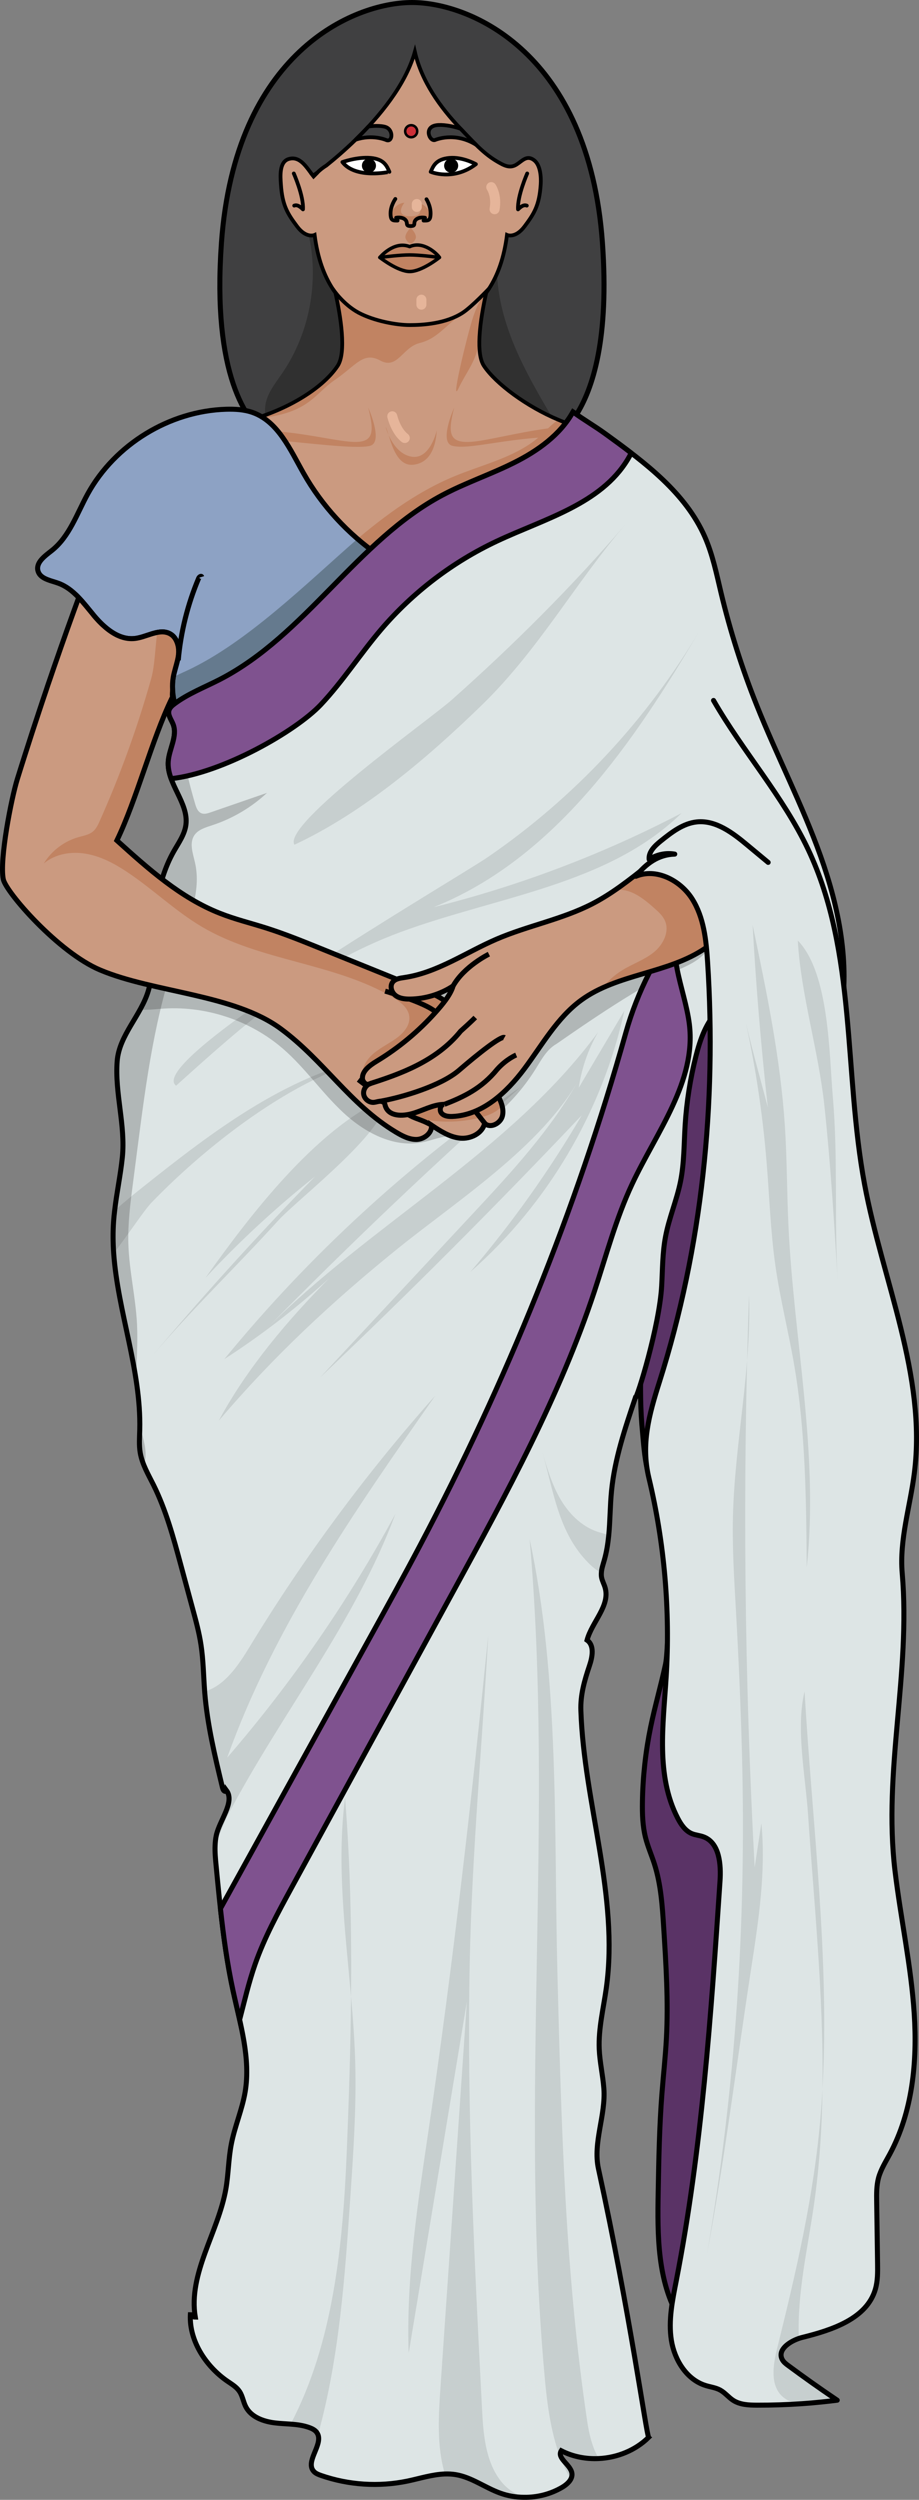 <?xml version="1.0" encoding="utf-8"?>
<!-- Generator: Adobe Illustrator 24.0.1, SVG Export Plug-In . SVG Version: 6.00 Build 0)  -->
<svg version="1.1" id="Camada_1" xmlns="http://www.w3.org/2000/svg" xmlns:xlink="http://www.w3.org/1999/xlink" x="0px" y="0px"
	 width="183.438px" height="498.695px" viewBox="0 0 183.438 498.695" enable-background="new 0 0 183.438 498.695"
	 xml:space="preserve">
<rect x="0" y="0" width="183.438" height="498.695" fill="#808080" stroke="none"/>
<g>
	<path fill="#5A3366" d="M128.526,258.825c0.306-8.459,0.134-16.935-0.514-25.375c-0.522-6.801-1.354-13.605-1.089-20.422
		s1.699-13.747,5.364-19.501c1.128-1.771,2.593-3.507,4.614-4.074c1.956-0.548,4.106,0.138,5.705,1.392
		c1.599,1.253,2.723,3.011,3.664,4.811c1.815,3.473,3.064,7.241,3.683,11.111c0.664,4.154,0.602,8.389,0.388,12.59
		c-0.423,8.277-1.432,16.512-2.441,24.738c-0.834,6.797-1.667,13.595-2.501,20.392c-0.368,3.004-0.739,6.019-1.533,8.939
		c-1.268,4.664-3.581,8.966-5.874,13.22c-0.972,1.804-4.244,10.525-6.569,10.382c-2.473-0.152-2.962-9.252-3.163-11.245
		C127.357,276.818,128.201,267.798,128.526,258.825z"/>
	<path fill="none" stroke="#000000" stroke-miterlimit="10" d="M128.526,258.825c0.306-8.459,0.134-16.935-0.514-25.375
		c-0.522-6.801-1.354-13.605-1.089-20.422s1.699-13.747,5.364-19.501c1.128-1.771,2.593-3.507,4.614-4.074
		c1.956-0.548,4.106,0.138,5.705,1.392c1.599,1.253,2.723,3.011,3.664,4.811c1.815,3.473,3.064,7.241,3.683,11.111
		c0.664,4.154,0.602,8.389,0.388,12.59c-0.423,8.277-1.432,16.512-2.441,24.738c-0.834,6.797-1.667,13.595-2.501,20.392
		c-0.368,3.004-0.739,6.019-1.533,8.939c-1.268,4.664-3.581,8.966-5.874,13.22c-0.972,1.804-4.244,10.525-6.569,10.382
		c-2.473-0.152-2.962-9.252-3.163-11.245C127.357,276.818,128.201,267.798,128.526,258.825z"/>
	<path fill="#5A3366" d="M129.867,344.551c-1.011,4.918-1.559,9.931-1.636,14.951c-0.036,2.367,0.036,4.758,0.612,7.053
		c0.455,1.812,1.217,3.532,1.786,5.312c1.297,4.057,1.576,8.358,1.846,12.609c0.469,7.388,0.938,14.795,0.543,22.187
		c-0.196,3.674-0.606,7.332-0.892,11c-0.508,6.515-0.628,13.053-0.747,19.587c-0.158,8.668-0.186,17.854,4.26,25.297
		c3.123-0.609,5.262-3.438,6.933-6.146c3.762-6.098,6.748-12.706,8.482-19.658c2.102-8.429,2.335-17.191,3.19-25.836
		c1.509-15.253,4.886-31.25-0.862-45.458c-3.853-9.525-11.623-17.576-12.976-27.761c-0.272-2.044,0.769-21.852-5.466-16.51
		c-1.955,1.676-1.56,8.311-2.105,10.853C131.937,336.227,130.731,340.349,129.867,344.551z"/>
	<path fill="none" stroke="#000000" stroke-miterlimit="10" d="M129.867,344.551c-1.011,4.918-1.559,9.931-1.636,14.951
		c-0.036,2.367,0.036,4.758,0.612,7.053c0.455,1.812,1.217,3.532,1.786,5.312c1.297,4.057,1.576,8.358,1.846,12.609
		c0.469,7.388,0.938,14.795,0.543,22.187c-0.196,3.674-0.606,7.332-0.892,11c-0.508,6.515-0.628,13.053-0.747,19.587
		c-0.158,8.668-0.186,17.854,4.26,25.297c3.123-0.609,5.262-3.438,6.933-6.146c3.762-6.098,6.748-12.706,8.482-19.658
		c2.102-8.429,2.335-17.191,3.19-25.836c1.509-15.253,4.886-31.25-0.862-45.458c-3.853-9.525-11.623-17.576-12.976-27.761
		c-0.272-2.044,0.769-21.852-5.466-16.51c-1.955,1.676-1.56,8.311-2.105,10.853C131.937,336.227,130.731,340.349,129.867,344.551z"
		/>
	<g>
		<path fill="#404041" d="M114.88,83c-0.39,0.59-0.78,1.12-1.18,1.6c-0.11,0.15-0.23,0.29-0.35,0.43c-0.73,0.86-1.45,1.54-2.12,2.07
			c-2.1,1.68-3.72,1.97-3.72,1.97H56.94c0,0-1.19-0.21-2.86-1.34c-0.15-0.1-0.31-0.21-0.47-0.33l-0.02-0.01
			c-4.37-3.25-11.27-12.59-9.39-38.93C46.91,10.6,70.45,0.5,82.23,0.5c11.77,0,35.32,10.1,38.02,47.96
			C121.6,67.43,118.4,77.59,114.88,83z"/>
		<path fill="#303030" d="M61.232,45.311c2.685,9.814,0.839,20.771-4.911,29.165c-1.096,1.6-2.341,3.14-3.001,4.964
			c-0.66,1.824-0.611,4.061,0.704,5.487c0.758,0.822,1.837,1.276,2.92,1.555c1.841,0.474,3.763,0.508,5.664,0.539
			c9.528,0.155,19.056,0.311,28.584,0.466c6.502,0.106,13.067,0.207,19.436-1.105c0.266-0.055,0.557-0.129,0.71-0.353
			c0.227-0.333,0.025-0.78-0.178-1.128c-3.175-5.43-6.446-10.84-8.79-16.676c-2.344-5.837-3.739-12.186-2.984-18.431
			c0.04-0.327,0.117-0.703,0.409-0.856c0.332-0.175-0.691-5.447-0.402-5.207c1.157,0.957,2.853-6.785,1.506-6.871
			c-1.649-0.105-3.373-0.197-4.882,0.476c-1.145,0.512-2.057,1.419-3.074,2.153c-2.04,1.473-4.622,2.26-7.113,1.91
			c-1.835-0.258-3.527-1.099-5.219-1.855c-3.515-1.572-7.173-2.823-10.915-3.732C65.306,34.745,59.563,37.017,61.232,45.311z"/>
		<path fill="none" stroke="#000000" stroke-miterlimit="10" d="M114.88,83c-0.39,0.59-0.78,1.12-1.18,1.6
			c-0.11,0.15-0.23,0.29-0.35,0.43c-0.73,0.86-1.45,1.54-2.12,2.07c-2.1,1.68-3.72,1.97-3.72,1.97H56.94c0,0-1.19-0.21-2.86-1.34
			c-0.15-0.1-0.31-0.21-0.47-0.33l-0.02-0.01c-4.37-3.25-11.27-12.59-9.39-38.93C46.91,10.6,70.45,0.5,82.23,0.5
			c11.77,0,35.32,10.1,38.02,47.96C121.6,67.43,118.4,77.59,114.88,83z"/>
		<g>
			<path fill="none" d="M101.98,74.02c-0.006-0.124-0.029-0.243-0.029-0.369"/>
		</g>
		<path fill="#CB9A80" d="M113.7,84.6c-0.74-0.24-1.48-0.52-2.22-0.84C105.13,81.12,98.97,76.54,96.6,73
			c-0.81-1.22-1.01-3.37-0.89-5.78c0,0,0,0,0-0.01c0.15-2.97,0.78-6.32,1.34-8.81c0.08-0.11,0.17-0.23,0.25-0.35
			c0.11-0.15,0.21-0.31,0.31-0.47c0.01-0.01,0.01-0.01,0.01-0.01c1.71-2.63,3-6.11,3.58-10.7c0,0,1.65,0.77,3.51-1.71
			c1.85-2.48,2.95-4.12,3.22-8.38c0.09-1.43-0.04-3.85-1.32-4.82c-1.43-1.09-2.31,0.09-3.47,0.84c-1.38,0.9-2.57,0.2-3.96-0.61
			c-1.53-0.9-2.87-2.04-4.14-3.3c0,0,0-0.01-0.01-0.01c-1.06-1.03-2.06-2.12-3.08-3.18v-0.01l-0.03-0.03
			c-4.1-4.3-7.76-9.44-9.11-15.32c-1.53,5.46-5.34,10.67-9.26,14.89v0.01c-0.87,0.94-1.73,1.81-2.58,2.64
			c-2.2,2.14-4.28,3.9-5.83,5.14c-0.62,0.38-1.22,0.84-1.78,1.39c-0.49,0.37-0.8,0.59-0.88,0.64c-1.21-1.49-2.51-4-4.82-3.34
			c-1.97,0.56-1.69,3.53-1.59,5.07c0.28,4.26,1.38,5.91,3.23,8.39c1.85,2.48,3.5,1.7,3.5,1.7c0.59,4.65,1.91,8.16,3.65,10.81
			c0,0,0.04,0.07,0.13,0.19c0.12,0.18,0.25,0.35,0.37,0.52c1,4.5,2.25,11.89,0.44,14.61c-0.79,1.19-1.88,2.37-3.2,3.51
			c-3.14,2.7-7.6,5.14-12.66,6.78c-0.01,0.01-0.03,0.02-0.04,0.02c0.04,0.3,0.46,1.19,1.21,2.54c0.17,0.31,0.36,0.64,0.57,0.99
			c0.1,0.18,0.21,0.36,0.32,0.55c0.01,0.01,0.02,0.03,0.03,0.05c0.05,0.09,0.1,0.18,0.17,0.27c2.97,5.01,8.61,13.49,15.28,21.74
			c0.67,0.84,1.36,1.67,2.06,2.5c0.08,0.1,0.17,0.21,0.26,0.31c2.22,2.63,4.52,5.19,6.86,7.56c1.27,1.29,2.55,2.52,3.83,3.68
			c1.73-1.17,3.65-2.82,5.65-4.8c1.57-1.55,3.2-3.3,4.83-5.17c0.3-0.33,0.59-0.66,0.88-1c7.75-9.01,15.58-20.31,18.93-25.27
			c0.02-0.02,0.03-0.05,0.05-0.07c0.01-0.02,0.02-0.04,0.04-0.05c0.69-1.04,1.19-1.78,1.43-2.15c0.11-0.17,0.17-0.26,0.17-0.26
			C113.94,84.69,113.82,84.65,113.7,84.6z M62.6,35.2c-0.03-0.04-0.07-0.08-0.11-0.13l0.25-0.01C62.69,35.11,62.65,35.15,62.6,35.2z
			"/>
		<path fill="#C18362" d="M87.731,51.361c0,0-3.58,2.81-5.96,2.81s-5.96-2.81-5.96-2.81s2.79-3.4,5.96-2.16
			C84.471,47.981,87.151,50.541,87.731,51.361z"/>
		<path fill="#C18362" d="M113.89,84.99c0.03-0.01,0.05-0.01,0.08-0.01c-0.48,1.01-1.18,1.82-1.51,2.16
			c-0.02,0.01-0.03,0.03-0.04,0.05c-0.02,0.02-0.03,0.05-0.05,0.07c-3.35,4.96-11.18,16.26-18.93,25.27h0.06l-0.94,1
			c-1.63,1.87-3.26,3.62-4.83,5.17l-5.33,5.7l-4.15-4.58c-2.34-2.37-4.64-4.93-6.86-7.56l-0.28-0.31h0.02
			c-0.7-0.83-1.39-1.66-2.06-2.5c6.67-5.8,13.61-11.13,21.73-14.48c4.72-1.94,9.91-3.26,14.19-5.9c0.85-0.52,1.67-1.1,2.44-1.76
			c0.44-0.35,0.86-0.74,1.26-1.15c0.24-0.25,0.47-0.48,0.7-0.7c0.72-0.7,1.39-1.28,2.09-1.7c0.74,0.32,1.48,0.6,2.22,0.84
			c0.12,0.05,0.24,0.09,0.36,0.13C114.06,84.73,114,84.82,113.89,84.99z"/>
		<path fill="#C18362" d="M91.728,62.71c-3.375,2.355-9.777,2.337-9.777,2.337c-10.963,0-15.047-6.998-15.047-6.998l-0.125-0.005
			c0.082,0.119,0.16,0.246,0.244,0.36c1.002,4.499,2.258,11.894,0.443,14.616c-2.68,4.019-9.056,7.835-16.259,10.18
			c0.534,0.235,1.341,0.034,0.534,0.235c10.006-1.038,11.043-4.879,15.041-7.601c4.324-2.943,5.707-5.767,9.131-3.904
			s4.445-2.643,7.809-3.484c3.365-0.84,4.625-2.883,8.91-6.275L91.728,62.71z"/>
		<path fill="#C18362" d="M95.834,66.669c0.191-2.823,0.773-5.918,1.291-8.247c0.088-0.117,0.168-0.25,0.254-0.373h-0.383
			c0,0-1.512,1.925-2.641,5.444c-1.129,3.519-4.551,17.628-2.822,13.964c1.502-3.186,3.664-5.586,4.023-9.251
			C95.603,67.734,95.701,67.215,95.834,66.669z"/>
		<g>
			<path fill="#C18362" d="M76.97,85.145c0.781,1.262,1.561,7.99,5.525,7.568c3.965-0.42,4.564-4.805,4.686-6.847
				c0,0-1.322,5.947-5.105,5.226C78.291,90.372,76.97,85.145,76.97,85.145z"/>
			<path fill="#C18362" d="M112.3,87.3c0.01-0.01,0.04-0.04,0.08-0.07c0,0.01-0.01,0.02-0.01,0.03
				C112.35,87.28,112.32,87.29,112.3,87.3z"/>
			<path fill="#C18362" d="M113.97,84.98c-0.48,1.01-1.18,1.82-1.51,2.16c-0.02,0.01-0.03,0.03-0.04,0.05
				c-0.02,0.01-0.04,0.03-0.04,0.04c0-0.06-0.2-0.14-1.15-0.13c-0.74,0.01-1.91,0.06-3.8,0.21c-0.23,0.02-0.48,0.04-0.74,0.06
				c-5.64,0.479-10.25,1.46-13.41,1.7c-0.83,0.06-1.56,0.07-2.19,0c-0.28-0.02-0.55-0.07-0.79-0.13c-2.77-0.71,0.36-7.64,0.36-7.64
				c-1.39,5.41-0.99,7.29,3.96,6.79c3.11-0.32,8.72-1.81,14.77-2.63c1.3-0.19,2.63-0.33,3.96-0.43c0.18-0.02,0.36-0.03,0.54-0.04
				C113.92,84.98,113.94,84.98,113.97,84.98z"/>
			<path fill="#C18362" d="M53.786,87.708c7.81,0.662,17.308,1.943,20.069,1.232c2.764-0.712-0.359-7.639-0.359-7.639
				c1.381,5.406,0.982,7.291-3.965,6.786c-3.979-0.403-9.23-1.813-16.859-2.238L53.786,87.708z"/>
		</g>
		<path fill="none" stroke="#000000" stroke-width="0.75" stroke-miterlimit="10" d="M113.7,84.6c-0.74-0.24-1.48-0.52-2.22-0.84
			C105.13,81.12,98.97,76.54,96.6,73c-0.81-1.22-1.01-3.37-0.89-5.78c0,0,0,0,0-0.01c0.15-2.97,0.78-6.32,1.34-8.81
			c0.08-0.11,0.17-0.23,0.25-0.35c0.11-0.15,0.21-0.31,0.31-0.47c0.01-0.01,0.01-0.01,0.01-0.01c1.71-2.63,3-6.11,3.58-10.7
			c0,0,1.65,0.77,3.51-1.71c1.85-2.48,2.95-4.12,3.22-8.38c0.09-1.43-0.04-3.85-1.32-4.82c-1.43-1.09-2.31,0.09-3.47,0.84
			c-1.38,0.9-2.57,0.2-3.96-0.61c-1.53-0.9-2.88-2.05-4.15-3.31c-1.07-1.04-2.09-2.15-3.11-3.22c-4.1-4.3-7.76-9.44-9.11-15.32
			C80.94,17,75.67,23.3,70.97,27.88c-2.2,2.14-4.28,3.9-5.83,5.14c-0.62,0.38-1.22,0.84-1.78,1.39c-0.49,0.37-0.8,0.59-0.88,0.64
			c-1.21-1.49-2.51-4-4.82-3.34c-1.97,0.56-1.69,3.53-1.59,5.07c0.28,4.26,1.38,5.91,3.23,8.39c1.85,2.48,3.5,1.7,3.5,1.7
			c0.59,4.65,1.91,8.16,3.65,10.81c0,0,0.04,0.07,0.13,0.19c0.12,0.18,0.25,0.35,0.37,0.52c1,4.5,2.25,11.89,0.44,14.61
			c-0.79,1.19-1.88,2.37-3.2,3.51c-3.14,2.7-7.6,5.14-12.66,6.78c-0.01,0.01-0.03,0.02-0.04,0.02c0.04,0.3,0.46,1.19,1.21,2.54
			c0.17,0.31,0.36,0.64,0.57,0.99c0.1,0.18,0.21,0.36,0.32,0.55c0.01,0.01,0.02,0.03,0.03,0.05c0.05,0.09,0.1,0.18,0.17,0.27
			c2.97,5.01,8.61,13.49,15.28,21.74c0.67,0.84,1.36,1.67,2.06,2.5c0.08,0.1,0.17,0.21,0.26,0.31c2.22,2.63,4.52,5.19,6.86,7.56
			c1.27,1.29,2.55,2.52,3.83,3.68c1.73-1.17,3.65-2.82,5.65-4.8c1.57-1.55,3.2-3.3,4.83-5.17c0.3-0.33,0.59-0.66,0.88-1
			c7.75-9.01,15.58-20.31,18.93-25.27c0.02-0.02,0.03-0.05,0.05-0.07c0.01-0.02,0.02-0.04,0.04-0.05c0.69-1.04,1.19-1.78,1.43-2.15
			c0.11-0.17,0.17-0.26,0.17-0.26C113.94,84.69,113.82,84.65,113.7,84.6z M62.6,35.2c-0.03-0.04-0.07-0.08-0.11-0.13l0.25-0.01
			C62.69,35.11,62.65,35.15,62.6,35.2z"/>
		<g>
			<path fill="#C18362" d="M83.197,40.44c0,0,2.182,2.711-1.24,2.711s-1.24-2.711-1.24-2.711c-2.525,0.254-3.018,3.252-3.018,3.252
				c2.287-0.975,2.604-0.082,3.123,0.643c0.518,0.726,1.135,0.475,1.135,0.475s0.617,0.251,1.137-0.475
				c0.518-0.725,0.836-1.617,3.123-0.643C86.217,43.692,85.724,40.694,83.197,40.44z"/>
			<path fill="#C18362" d="M81.967,45.438c0,0-1.373,1.32-0.98,2.199c0.395,0.879,0.98,0.973,0.98,0.973s0.588-0.094,0.98-0.973
				C83.342,46.759,81.967,45.438,81.967,45.438z"/>
		</g>
		<g>
			<path fill="#404041" d="M77.07,27.93c0,0-2.71-1.2-6.1-0.05c0.85-0.83,1.72-1.71,2.58-2.65c1.54-0.21,2.93-0.11,3.52,0.14
				C78.63,26.03,78.33,28.49,77.07,27.93z"/>
			
				<path fill="none" stroke="#000000" stroke-width="0.75" stroke-linecap="round" stroke-linejoin="round" stroke-miterlimit="10" d="
				M77.07,27.93c0,0-2.71-1.2-6.1-0.05c0.85-0.83,1.71-1.7,2.58-2.64v-0.01c1.54-0.21,2.93-0.11,3.52,0.14
				C78.63,26.03,78.33,28.49,77.07,27.93z"/>
			<path fill="#404041" d="M95.03,28.88c-4.29-2.68-8.19-0.95-8.19-0.95c-1.07,0.38-2.33-2.56,0.25-2.95
				c1.13-0.17,3.07,0.09,4.86,0.72C92.97,26.76,93.97,27.85,95.03,28.88z"/>
			
				<path fill="none" stroke="#000000" stroke-width="0.75" stroke-linecap="round" stroke-linejoin="round" stroke-miterlimit="10" d="
				M95.03,28.88c-4.29-2.68-8.19-0.95-8.19-0.95c-1.07,0.38-2.33-2.56,0.25-2.95c1.13-0.17,3.07,0.09,4.86,0.71v0.01
				C92.97,26.76,93.97,27.85,95.03,28.88z"/>
		</g>
		<g>
			
				<path fill="none" stroke="#000000" stroke-width="0.75" stroke-linecap="round" stroke-linejoin="round" stroke-miterlimit="10" d="
				M105.234,34.605c0,0-2,4.5-1.832,7.166c0.832-0.833,1.332-0.916,1.75-0.749"/>
			
				<path fill="none" stroke="#000000" stroke-width="0.75" stroke-linecap="round" stroke-linejoin="round" stroke-miterlimit="10" d="
				M58.642,34.605c0,0,2,4.5,1.832,7.166c-0.832-0.833-1.332-0.916-1.75-0.749"/>
		</g>
		<path fill="#E6B59A" d="M98.72,42.741c-0.059,0-0.119-0.004-0.18-0.016c-0.543-0.099-0.904-0.619-0.805-1.161
			c0.412-2.266-0.471-3.617-0.508-3.675c-0.305-0.454-0.189-1.075,0.264-1.385c0.449-0.308,1.066-0.202,1.381,0.247
			c0.057,0.082,1.398,2.045,0.83,5.169C99.617,42.404,99.195,42.741,98.72,42.741z"/>
		<path fill="#E6B59A" d="M83.197,42.282c-0.554,0-1-0.447-1-1v-0.584c0-0.552,0.446-1,1-1c0.553,0,1,0.448,1,1v0.584
			C84.197,41.835,83.75,42.282,83.197,42.282z"/>
		<path fill="#E6B59A" d="M80.797,88.378c-0.213,0-0.429-0.067-0.611-0.208c-2.093-1.616-2.832-4.769-2.862-4.902
			c-0.123-0.536,0.213-1.072,0.751-1.195c0.539-0.127,1.073,0.212,1.198,0.748c0.006,0.026,0.615,2.592,2.137,3.767
			c0.438,0.339,0.518,0.967,0.18,1.403C81.392,88.244,81.096,88.378,80.797,88.378z"/>
		<path fill="#E6B59A" d="M84.113,61.782c-0.553,0-1-0.447-1-1v-1c0-0.553,0.447-1,1-1s1,0.447,1,1v1
			C85.113,61.335,84.666,61.782,84.113,61.782z"/>
		<polygon fill="#FFFFFF" points="93.5,112.53 92.56,113.53 87.73,118.7 82.4,124.4 78.25,119.82 71.39,112.26 71.11,111.95 
			71.13,111.95 93.44,112.53 		"/>
		<polygon fill="none" stroke="#000000" stroke-width="0.75" stroke-miterlimit="10" points="93.5,112.53 92.56,113.53 87.73,118.7 
			82.4,124.4 78.25,119.82 71.39,112.26 71.11,111.95 71.13,111.95 93.44,112.53 		"/>
		<g>
			<g>
				<g>
					
						<path fill="none" stroke="#000000" stroke-width="0.688" stroke-linecap="round" stroke-linejoin="round" stroke-miterlimit="10" d="
						M87.731,51.361c-1.149-0.147-4.118-0.503-5.958-0.503c-1.842,0-4.811,0.355-5.959,0.503c0,0,2.79-3.401,5.959-2.161
						C84.467,47.986,87.155,50.54,87.731,51.361z"/>
				</g>
				
					<path fill="none" stroke="#000000" stroke-width="0.688" stroke-linecap="round" stroke-linejoin="round" stroke-miterlimit="10" d="
					M87.549,51.495c0,0-3.396,2.673-5.775,2.673c-2.381,0-5.959-2.807-5.959-2.807"/>
				<g>
					
						<path fill="none" stroke="#000000" stroke-width="0.75" stroke-linecap="round" stroke-linejoin="round" stroke-miterlimit="10" d="
						M78.914,39.686c0,0-0.957,1.334-0.957,2.867c0,1.532,0.513,1.448,1.406,1.448"/>
					<g>
						<g>
							<path fill="#FFFFFF" d="M94.994,32.752c0,0-2.619-1.49-5.291-1.248c-2.672,0.241-3.203,1.579-3.736,2.779
								C85.967,34.283,91.598,35.293,94.994,32.752z"/>
							
								<path fill="none" stroke="#000000" stroke-width="0.75" stroke-linecap="round" stroke-linejoin="round" stroke-miterlimit="10" d="
								M94.994,32.752c0,0-2.62-1.49-5.291-1.248c-2.672,0.241-3.203,1.579-3.736,2.779C85.967,34.283,90.468,36.187,94.994,32.752z
								"/>
						</g>
						<circle cx="90.054" cy="33.048" r="1.403"/>
					</g>
					<g>
						<g>
							<path fill="#FFFFFF" d="M68.705,32.752c0,0,2.618-1.49,5.29-1.248c2.673,0.241,3.204,1.579,3.737,2.779
								C77.732,34.283,72.099,35.293,68.705,32.752z"/>
							
								<path fill="none" stroke="#000000" stroke-width="0.75" stroke-linecap="round" stroke-linejoin="round" stroke-miterlimit="10" d="
								M68.34,32.33c0,0,2.983-1.068,5.653-0.826c2.672,0.241,3.204,1.579,3.737,2.779C77.731,34.283,70.992,35.766,68.34,32.33z"/>
						</g>
						<circle cx="73.643" cy="33.048" r="1.403"/>
					</g>
					
						<path fill="none" stroke="#000000" stroke-width="0.75" stroke-linecap="round" stroke-linejoin="round" stroke-miterlimit="10" d="
						M85.129,39.746c0,0,0.82,1.274,0.82,2.808c0,1.532-0.512,1.448-1.404,1.448"/>
					
						<path fill="none" stroke="#000000" stroke-width="0.75" stroke-linecap="round" stroke-linejoin="round" stroke-miterlimit="10" d="
						M84.842,43.439c0,0-1.191-0.243-1.831,0.396c-0.638,0.639,0.144,1.264-1.038,1.264c-1.18,0-0.438-0.625-1.076-1.264
						c-0.639-0.64-1.832-0.396-1.832-0.396"/>
				</g>
			</g>
			
				<path fill="none" stroke="#000000" stroke-width="0.75" stroke-linecap="round" stroke-linejoin="round" stroke-miterlimit="10" d="
				M66.455,57.677c0,0,2.021,3.048,5.141,4.717c3.137,1.657,7.55,2.455,10.171,2.455s7.214-0.257,10.602-2.468
				c1.815-1.185,5.248-4.808,5.248-4.808"/>
		</g>
	</g>
	<g>
		<path fill="#8DA2C4" d="M87.01,122.25c-0.66,8.43-5.78,15.79-11.09,22.37c-8.06,10-17.66,19.72-30.08,22.99
			c-2.01,0.53-4.43,0.77-5.88-0.71c-0.63-0.64-0.96-1.51-1.22-2.37c-1.56-5.1-1.07-10.59-1.88-15.87c-0.09-0.59-0.19-1.17-0.32-1.75
			c-0.34-1.62-0.85-3.23-1.28-4.85v-0.01c-0.11-0.43-0.22-0.86-0.32-1.28c-0.05-0.22-0.1-0.43-0.14-0.64
			c-0.01-0.03-0.01-0.06-0.02-0.08c-0.08-0.4-0.15-0.81-0.21-1.21c-0.06-0.43-0.1-0.86-0.12-1.29c-0.04-0.81-0.01-1.62,0.13-2.44
			c0.19-1.14,0.59-2.25,0.85-3.38c0.08-0.38,0.15-0.76,0.19-1.14c0.01-0.07,0.01-0.15,0.02-0.22c0.07-0.86-0.06-1.78-0.44-2.54
			c-0.11-0.25-0.26-0.49-0.43-0.7c-0.2-0.25-0.45-0.47-0.74-0.64c-0.13-0.08-0.26-0.15-0.4-0.2c-0.8-0.33-1.66-0.27-2.55-0.06h-0.01
			c-0.22,0.05-0.45,0.11-0.67,0.18c-0.45,0.14-0.91,0.29-1.37,0.44c-0.19,0.07-0.39,0.13-0.59,0.19c-0.06,0.02-0.13,0.04-0.2,0.06
			c-0.17,0.05-0.34,0.09-0.5,0.13c-0.26,0.06-0.52,0.11-0.78,0.14c-1.36,0.17-2.65-0.17-3.85-0.8c-0.33-0.17-0.66-0.37-0.97-0.58
			c-0.32-0.22-0.63-0.45-0.93-0.7c-0.22-0.18-0.44-0.38-0.66-0.58c-0.21-0.19-0.42-0.39-0.62-0.6c-0.14-0.14-0.27-0.28-0.4-0.42
			c-0.14-0.14-0.27-0.29-0.4-0.44c-0.12-0.15-0.24-0.29-0.36-0.43c-0.06-0.08-0.13-0.15-0.19-0.23c0-0.01,0-0.01,0-0.01
			c-0.94-1.12-1.85-2.3-2.87-3.35c-1.17-1.25-2.49-2.32-4.11-2.89c-1.56-0.55-3.63-0.88-4.03-2.49c-0.42-1.68,1.41-2.94,2.76-4.02
			c3.53-2.79,5.01-7.35,7.18-11.29c5.45-9.9,16.34-16.56,27.63-16.9c1.78-0.05,3.61,0.05,5.29,0.65c5.09,1.82,7.5,7.44,10.16,12.14
			c2.8,4.94,6.47,9.37,10.77,13.07c1.34,1.16,2.75,2.24,4.2,3.25c4.29,2.97,10.22,3.76,11.3,8.88c0.09,0.4,0.15,0.83,0.16,1.29
			C87.05,121.34,87.05,121.78,87.01,122.25z"/>
		<path fill="#657A8E" d="M87.02,120.92c-0.3,0.31-0.61,0.63-0.91,0.95c-3.38,3.59-6.26,7.66-9.96,10.92
			c-4.14,3.67-9.16,6.19-14.22,8.43c-5.29,2.33-10.69,4.4-16.18,6.2c-2.61,0.85-5.33,1.65-8.06,1.36c-0.28-0.03-0.56-0.07-0.83-0.12
			c-0.09-0.59-0.19-1.17-0.32-1.75c-0.34-1.62-0.85-3.23-1.28-4.85v-0.01c-0.11-0.43-0.22-0.86-0.32-1.28
			c-0.05-0.22-0.1-0.43-0.14-0.64c-0.01-0.03-0.01-0.06-0.02-0.08c-0.08-0.4-0.15-0.81-0.21-1.21c-0.06-0.43-0.1-0.86-0.12-1.29
			c-0.04-0.81-0.01-1.62,0.13-2.44c0.87-0.49,1.8-0.9,2.7-1.31c12-5.57,24-17.52,34.08-26.3c1.34,1.16,2.75,2.24,4.2,3.25
			c4.29,2.97,10.22,3.76,11.3,8.88C86.95,120.03,87.01,120.46,87.02,120.92z"/>
		<path fill="none" stroke="#000000" stroke-miterlimit="10" d="M87.012,122.252c-0.656,8.427-5.777,15.792-11.092,22.371
			c-8.062,9.999-17.663,19.722-30.085,22.987c-2.001,0.527-4.424,0.77-5.882-0.713c-0.624-0.64-0.956-1.507-1.215-2.366
			c-1.726-5.672-0.94-11.822-2.196-17.623c-0.348-1.62-0.851-3.233-1.28-4.854v-0.008c-0.616-2.301-1.078-4.602-0.681-6.936
			c0.259-1.524,0.875-2.982,1.045-4.521c0.162-1.539-0.267-3.306-1.596-4.1c-2.09-1.256-4.635,0.584-7.065,0.883
			c-3.233,0.397-6.101-2.05-8.2-4.553c-2.091-2.504-4.084-5.396-7.163-6.482c-0.13-0.049-0.259-0.089-0.397-0.138
			c-1.499-0.478-3.265-0.867-3.638-2.35c-0.413-1.677,1.41-2.941,2.771-4.019c3.525-2.795,5.007-7.349,7.171-11.295
			c5.445-9.893,16.343-16.554,27.63-16.894c1.783-0.049,3.606,0.049,5.291,0.648c5.096,1.815,7.503,7.438,10.169,12.138
			c3.67,6.482,8.84,12.089,14.957,16.318C80.497,114.166,87.603,114.7,87.012,122.252z"/>
		<path fill="none" stroke="#000000" stroke-miterlimit="10" d="M35.581,131.711c0.499-5.622,1.879-11.164,4.076-16.363
			c0.113-0.268,0.523-0.539,0.611-0.261"/>
	</g>
	<g>
		<path fill="#DDE5E5" d="M167.79,202.88c-3.6-2.03-8.63-3.95-12.73-4.54c-4.08-0.59-8.55,0.26-11.56,3.1
			c-2.54,2.4-3.73,5.89-4.59,9.28c-1.14,4.48-1.86,9.08-2.15,13.7c-0.23,3.76-0.18,7.57-0.92,11.28c-0.76,3.74-2.3,7.29-3,11.04
			c-0.61,3.21-0.58,6.5-0.76,9.76c-0.46,8.07-4.89,22.39-5.28,22.39c-2.04,6.04-4.1,12.15-4.73,18.5c-0.3,2.97-0.27,5.99-0.57,8.97
			c-0.17,1.65-0.43,3.29-0.88,4.88c-0.23,0.84-0.53,1.68-0.58,2.53c-0.03,0.32-0.02,0.64,0.05,0.96c0.13,0.68,0.49,1.3,0.68,1.97
			c1.07,3.63-2.61,6.83-3.59,10.5c1.5,1.04,1.07,3.33,0.49,5.06c-1,2.98-1.84,5.85-1.72,8.99c0.63,18.57,7.62,36.93,5.08,55.34
			c-0.57,4.05-1.59,8.07-1.42,12.17c0.11,2.63,0.72,5.22,0.92,7.85c0.42,5.34-2.22,10.8-1.08,16.04
			c6.33,28.97,9.58,53.14,10.03,53.57c-2.63,2.6-6.26,4.06-9.94,4.24h-0.01c-2.58,0.13-5.19-0.37-7.5-1.55
			c-0.93,1.49,1.85,2.73,2.12,4.47c0.07,0.43-0.03,0.83-0.22,1.21c-0.36,0.65-1.04,1.2-1.7,1.6c-2.3,1.35-4.97,2.04-7.64,2h-0.01
			c-1.6-0.01-3.19-0.27-4.69-0.82c-3.06-1.08-5.76-3.2-8.97-3.71c-0.71-0.11-1.41-0.14-2.13-0.12c-2.48,0.09-4.97,0.89-7.43,1.41
			c-5.72,1.19-11.77,0.8-17.29-1.12c-0.52-0.18-1.06-0.39-1.43-0.8c-1.74-1.9,1.67-5.1,0.83-7.32c-0.06-0.18-0.16-0.35-0.28-0.51
			c-0.34-0.43-0.86-0.7-1.39-0.9c-1.21-0.45-2.49-0.61-3.8-0.71c-1.02-0.07-2.05-0.11-3.07-0.23c-2.31-0.27-4.79-1.16-5.86-3.22
			c-0.51-0.98-0.64-2.15-1.27-3.07c-0.56-0.86-1.48-1.4-2.33-1.99c-4.46-3.03-7.93-8.41-7.44-13.77c0.02,0.48,0.46,0.95,0.95,0.95
			c-1.45-8.74,4.58-16.86,6.11-25.59c0.51-2.93,0.51-5.94,1.07-8.87c0.67-3.54,2.16-6.89,2.77-10.46c0.81-4.79-0.02-9.63-1.09-14.43
			c-0.43-1.92-0.9-3.84-1.32-5.76c-1.17-5.41-1.92-10.89-2.52-16.4c-0.31-2.86-0.59-5.72-0.86-8.57c-0.13-1.33-0.26-2.68-0.21-4.01
			v-0.01c0.03-0.69,0.1-1.37,0.25-2.04c0.66-3.01,3.75-6.63,2.02-8.95c-0.01,0.11-0.07,0.2-0.2,0.2c-0.35-0.01-0.51-0.42-0.59-0.75
			c-1.51-6.26-3.02-12.55-3.54-18.96c-0.01-0.08-0.01-0.16-0.02-0.23c-0.23-3.09-0.26-6.2-0.73-9.27c-0.36-2.44-1.01-4.82-1.66-7.2
			c-0.79-2.96-1.59-5.92-2.4-8.87c-1.46-5.39-2.93-10.83-5.41-15.84c-0.66-1.34-1.41-2.66-1.96-4.04c-0.32-0.78-0.57-1.59-0.71-2.42
			c-0.25-1.51-0.12-3.04-0.08-4.56c0.01-0.3,0.01-0.61,0.01-0.9c0.01-3-0.28-5.98-0.73-8.94c-1.29-8.48-3.88-16.87-4.49-25.35
			c-0.14-2.13-0.17-4.27-0.01-6.42c0.05-0.71,0.12-1.43,0.21-2.14c0.4-3.54,1.17-7.06,1.53-10.61c0.66-6.39-1.53-12.81-1.03-19.21
			c0.3-3.76,2.72-6.89,4.57-10.24c0.67-1.22,1.26-2.47,1.65-3.79c0.49-1.66,0.65-3.4,0.73-5.14c0.03-0.55,0.04-1.1,0.06-1.64
			c0.24-7.21,0.73-14.72,4.28-21c0.96-1.7,2.17-3.36,2.43-5.3c0.42-3.22-1.84-6.14-2.95-9.21c-0.41-1.11-0.66-2.25-0.58-3.42
			c0.18-2.53,1.9-5.06,0.98-7.43c-0.34-0.9-1.07-1.78-0.84-2.73c0.15-0.58,0.65-1.01,1.14-1.37c2.73-2.03,5.97-3.27,9.01-4.83
			c17.15-8.84,27.36-27.68,44.39-36.76c1.47-0.78,2.97-1.49,4.5-2.15c3.28-1.45,6.64-2.73,9.85-4.34c4.7-2.35,9.2-5.54,11.76-10.13
			c2.33,1.69,4.22,2.74,6.55,4.43c1.69,1.22,3.4,2.47,5.08,3.77c6.05,4.64,11.7,9.86,14.71,16.77c1.54,3.52,2.31,7.32,3.21,11.07
			c1.83,7.65,4.21,15.18,7.13,22.49c4.04,10.12,9.09,19.83,12.75,30.09C167.45,181.07,169.68,192.15,167.79,202.88z"/>
		<path opacity="0.2" d="M92.76,96.65c-4.74,3.56-9.49,7.03-13.34,11.87c-3.08,3.87-5.54,8.21-8.65,12.05
			c-8.45,10.46-20.98,16.56-32.14,24.06c-0.9,0.6-1.85,1.28-2.23,2.3c-0.34,0.89-0.18,1.88,0,2.82c0.66,3.59,1.52,7.14,2.56,10.64
			c0.21,0.73,0.51,1.54,1.22,1.84c0.58,0.25,1.25,0.04,1.86-0.17c3.75-1.3,7.5-2.59,11.26-3.89c-3.13,2.92-6.9,5.14-10.97,6.47
			c-1.33,0.44-2.81,0.86-3.57,2.04c-1,1.57-0.25,3.59,0.16,5.4c1.34,5.86-1.32,11.79-3.37,17.44c-4.6,12.64-6.37,26.12-8.1,39.46
			c-0.3,2.3-0.6,4.59-0.89,6.89c-0.53,4.07-1.06,8.17-0.94,12.27c0.17,5.38,1.46,10.66,1.73,16.03c0.19,3.72-0.11,7.49-0.17,11.22
			c-1.29-8.48-3.88-16.87-4.49-25.35c-0.14-2.13-0.17-4.27-0.01-6.42c0.05-0.71,0.12-1.43,0.21-2.14c0.4-3.54,1.17-7.06,1.53-10.61
			c0.66-6.39-1.53-12.81-1.03-19.21c0.3-3.76,2.72-6.89,4.57-10.24c0.67-1.22,1.26-2.47,1.65-3.79c0.49-1.66,0.65-3.4,0.73-5.14
			c0.03-0.55,0.04-1.1,0.06-1.64c0.24-7.21,0.73-14.72,4.28-21c0.96-1.7,2.17-3.36,2.43-5.3c0.57-4.39-3.83-8.21-3.53-12.63
			c0.18-2.53,1.9-5.06,0.98-7.43c-0.34-0.9-1.07-1.78-0.84-2.73c0.15-0.58,0.65-1.01,1.14-1.37c2.73-2.03,5.97-3.27,9.01-4.83
			c17.15-8.84,27.36-27.68,44.39-36.76C89.73,98.02,91.23,97.31,92.76,96.65z"/>
		<path opacity="0.2" d="M141.08,189.68c-1.96,2.57-5.33,3.52-8.25,4.91c-7.6,3.6-21.39,13.45-21.75,13.66
			c-1.91,1.08-3,3.12-4.15,4.98c-2.5,4.02-5.71,7.58-9.45,10.48c-1.4,1.09-2.91,2.1-4.63,2.53c-1.34,0.34-2.75,0.3-4.12,0.53
			c-1.53,0.25-3,0.84-4.53,1.13c-5.72,1.1-11.47-2.01-15.73-5.99c-4.25-3.97-7.58-8.88-11.98-12.69
			c-6.68-5.78-15.74-8.72-24.54-7.96c-1.27,0.11-2.67,0.24-3.99,0.16c0.67-1.22,1.26-2.47,1.65-3.79c0.49-1.66,0.65-3.4,0.73-5.14
			c0.29,0.05,0.58,0.11,0.86,0.19c2.79,0.75,4.8,3.14,7.65,2.53c2.99-0.64,5.51-2.36,8.72-2.68c7.38-0.73,14.57,2.14,21.83,3.7
			c11.28,2.43,23.23,1.66,34.11-2.2c5.9-2.09,11.48-5.07,17.5-6.84c6.01-1.77,12.76-2.22,18.32,0.67
			C140.11,188.26,140.93,188.82,141.08,189.68z"/>
		<g opacity="0.1">
			<path d="M115.681,215.15c-5.658,10.17-13.676,18.791-21.614,27.301c-10.064,10.791-20.128,21.581-30.192,32.372
				c17.873-16.989,35.3-34.446,52.258-52.348c-6.476,11.049-13.93,21.524-22.246,31.264c15.421-13.527,26.363-32.077,30.743-52.117
				c-3.036,5.125-6.071,10.251-9.107,15.376c0.569-3.902,1.889-7.694,3.869-11.105c-17.657,24.006-45.5,38.256-66.451,59.449
				c16.453-16.743,33.47-32.931,51.014-48.527C81.785,232,61.788,250.355,44.765,271.148c7.425-4.797,14.448-10.215,20.972-16.179
				c-8.329,8.402-16.459,18-22.077,28.459c10.897-12.805,22.622-23.758,35.74-34.349C91.201,239.551,108.145,228.697,115.681,215.15
				z"/>
			<path d="M45.349,350.637c12.899-14.933,24.178-31.268,33.577-48.615c-8.046,21.65-22.8,39.799-33.455,60.104
				c-0.535,1.021-1.41,3.355-2.536,6.036c0.024-0.689,0.097-1.369,0.243-2.042c0.664-3.006,3.751-6.628,2.026-8.953
				c-0.016,0.113-0.073,0.203-0.203,0.203c-0.348-0.008-0.51-0.421-0.592-0.754c-1.507-6.255-3.022-12.543-3.541-18.96
				c-0.008-0.073-0.008-0.154-0.016-0.227c3.946-1.078,6.709-5.169,8.937-8.832c10.817-17.809,23.254-34.63,37.109-50.195
				C70.904,301.228,54.731,324.401,45.349,350.637z"/>
			<path d="M27.864,237.331c14.803-11.805,30.611-24.024,49.279-26.868c-16.651,2.73-35.724,17.866-46.881,29.428
				c-1.483,1.539-4.424,6.053-7.568,10.144c-0.146-2.131-0.17-4.27-0.016-6.417c0.049-0.713,0.121-1.426,0.211-2.139
				C25.149,239.503,27.078,237.955,27.864,237.331z"/>
			<path d="M40.995,254.947c6.777-7.292,14.106-14.072,21.903-20.261c-11.401,11.674-22.371,23.769-32.878,36.253
				c7.953-9.448,17.183-18.261,25.505-27.442c3.912-4.316,22.896-18.827,21.242-24.376
				C62.835,225.431,49.703,242.698,40.995,254.947z"/>
			<path d="M69.932,438.265c-1.086,15.946-2.196,32.045-6.458,47.44c-0.065-0.17-0.162-0.34-0.283-0.502
				c-0.34-0.438-0.859-0.705-1.386-0.9c-1.215-0.454-2.496-0.616-3.8-0.713c8.581-16.213,10.477-36.072,11.23-54.789
				c0.405-10.104,0.745-20.305,0.835-30.506c0.405,4.586,0.745,9.164,0.851,13.726C71.123,420.78,70.531,429.53,69.932,438.265z"/>
			<path d="M104.578,498.191c-1.596-0.008-3.192-0.275-4.691-0.818c-3.055-1.086-5.761-3.201-8.961-3.711
				c-0.713-0.114-1.418-0.146-2.131-0.122c-1.645-5.631-1.264-11.627-0.859-17.485c1.75-25.588,3.508-51.167,5.259-76.755
				c-3.873,23.384-7.746,46.759-11.619,70.143c-0.543-15.079,1.847-30.084,4.043-45.009c4.805-32.629,8.508-65.355,11.838-98.154
				c-1.207,21.739-3.249,43.381-3.695,65.168c-0.608,29.671,0.924,59.343,2.447,88.982c0.259,5.072,0.648,10.501,3.751,14.512
				C101.11,496.433,102.779,497.559,104.578,498.191z"/>
			<path d="M112.032,488.906c-0.932,1.491,1.847,2.739,2.123,4.473c0.065,0.429-0.032,0.834-0.227,1.207
				c-3.549-5.947-4.562-13.353-5.202-20.378c-5.072-55.616,1.896-111.506-3.006-167.154c6.012,27.889,4.821,58.419,5.55,86.81
				c0.762,29.792,1.54,59.683,5.947,89.208c0.373,2.496,1.021,5.283,2.317,7.39C116.95,490.591,114.341,490.089,112.032,488.906z"/>
			<path d="M70.069,398.295c-1.167-13.215-2.885-26.479-1.191-39.654C69.924,371.744,70.199,385.024,70.069,398.295z"/>
			<path d="M121.504,306.357c-0.17,1.653-0.429,3.289-0.883,4.886c-0.235,0.834-0.535,1.677-0.583,2.528
				c-0.778-0.389-1.629-1.021-2.552-1.945c-6.093-6.109-7.001-14.512-9.261-22.249c0.98,3.354,1.985,6.757,3.792,9.747
				c1.807,2.99,4.545,5.583,7.924,6.45C120.516,305.919,121.042,306.122,121.504,306.357z"/>
			<path d="M79.964,185.94c19.234-7.108,41.43-9.392,56.086-23.733c-15.686,8.188-32.346,14.507-49.516,18.78
				c24.244-9.718,40.034-32.921,53.268-55.439c-10.615,18.02-25.234,33.667-42.492,45.481c-6.355,4.35-68.724,40.647-62.162,45.56
				C49.139,203.974,61.872,192.626,79.964,185.94z"/>
			<path d="M124.95,104.479c-10.74,12.52-22.452,24.183-34.775,35.139c-4.488,3.99-33.888,24.807-31.404,28.903
				c13.779-6.439,26.599-17.352,37.433-27.89C107.551,129.594,114.845,116.258,124.95,104.479z"/>
		</g>
		<path fill="none" stroke="#000000" stroke-miterlimit="10" d="M167.785,202.88c-3.597-2.034-8.629-3.946-12.721-4.537
			c-4.084-0.591-8.556,0.259-11.562,3.095c-2.544,2.407-3.735,5.891-4.594,9.285c-1.134,4.481-1.855,9.075-2.147,13.693
			c-0.235,3.768-0.178,7.576-0.924,11.279c-0.753,3.743-2.301,7.292-2.998,11.044c-0.608,3.209-0.583,6.498-0.762,9.763
			c-0.454,8.095-4.926,22.509-5.275,22.387c-2.042,6.044-4.1,12.154-4.732,18.498c-0.3,2.974-0.276,5.996-0.567,8.97
			c-0.17,1.653-0.429,3.289-0.883,4.886c-0.235,0.834-0.535,1.677-0.583,2.528c-0.024,0.316-0.016,0.64,0.049,0.956
			c0.138,0.681,0.494,1.305,0.689,1.969c1.07,3.638-2.617,6.838-3.597,10.501c1.499,1.045,1.078,3.33,0.494,5.064
			c-1.005,2.982-1.839,5.85-1.726,8.986c0.632,18.579,7.624,36.931,5.08,55.34c-0.567,4.051-1.588,8.078-1.418,12.17
			c0.113,2.633,0.721,5.226,0.924,7.851c0.421,5.348-2.22,10.801-1.078,16.043c6.328,28.966,9.577,53.136,10.023,53.574
			c-2.625,2.593-6.255,4.06-9.934,4.238h-0.008c-2.585,0.13-5.194-0.373-7.503-1.556c-0.932,1.491,1.847,2.739,2.123,4.473
			c0.065,0.429-0.032,0.834-0.227,1.207c-0.356,0.656-1.037,1.207-1.702,1.605c-2.293,1.353-4.967,2.041-7.633,2.001
			c0,0-0.008,0.008-0.016,0c-1.596-0.008-3.192-0.275-4.691-0.818c-3.055-1.086-5.761-3.201-8.961-3.711
			c-0.713-0.114-1.418-0.146-2.131-0.122c-2.487,0.089-4.975,0.891-7.438,1.41c-5.72,1.191-11.765,0.802-17.283-1.118
			c-0.518-0.186-1.061-0.389-1.434-0.802c-1.742-1.896,1.669-5.104,0.835-7.325c-0.065-0.17-0.162-0.34-0.283-0.502
			c-0.34-0.438-0.859-0.705-1.386-0.9c-1.215-0.454-2.496-0.616-3.8-0.713c-1.021-0.073-2.058-0.114-3.071-0.235
			c-2.309-0.267-4.797-1.15-5.866-3.216c-0.51-0.981-0.64-2.147-1.264-3.071c-0.567-0.859-1.483-1.402-2.334-1.985
			c-4.464-3.03-7.932-8.41-7.438-13.774c0.016,0.486,0.454,0.956,0.948,0.948c-1.45-8.734,4.578-16.861,6.109-25.588
			c0.51-2.933,0.51-5.939,1.07-8.864c0.672-3.541,2.163-6.895,2.771-10.46c1.134-6.725-0.964-13.523-2.406-20.192
			c-1.783-8.216-2.585-16.602-3.387-24.972c-0.13-1.329-0.259-2.682-0.203-4.01v-0.008c0.024-0.689,0.097-1.369,0.243-2.042
			c0.664-3.006,3.751-6.628,2.026-8.953c-0.016,0.113-0.073,0.203-0.203,0.203c-0.348-0.008-0.51-0.421-0.592-0.754
			c-1.507-6.255-3.022-12.543-3.541-18.96c-0.008-0.073-0.008-0.154-0.016-0.227c-0.235-3.087-0.259-6.198-0.729-9.269
			c-0.365-2.439-1.013-4.821-1.661-7.203c-0.794-2.957-1.596-5.915-2.398-8.864c-1.458-5.396-2.933-10.833-5.413-15.84
			c-1.045-2.098-2.277-4.156-2.666-6.466c-0.251-1.507-0.13-3.038-0.089-4.562c0.292-11.87-4.359-23.441-5.202-35.189
			c-0.146-2.131-0.17-4.27-0.016-6.417c0.049-0.713,0.121-1.426,0.211-2.139c0.405-3.541,1.167-7.057,1.531-10.606
			c0.656-6.393-1.531-12.81-1.029-19.211c0.405-5.137,4.756-9.091,6.223-14.034c0.648-2.187,0.713-4.505,0.786-6.781
			c0.243-7.211,0.729-14.714,4.278-20.994c0.964-1.702,2.172-3.362,2.431-5.307c0.575-4.392-3.833-8.208-3.525-12.632
			c0.178-2.528,1.896-5.056,0.98-7.422c-0.348-0.908-1.078-1.783-0.843-2.731c0.146-0.584,0.648-1.013,1.134-1.378
			c2.739-2.026,5.972-3.265,9.01-4.829c17.153-8.84,27.362-27.678,44.394-36.753c4.635-2.471,9.65-4.14,14.349-6.498
			c4.699-2.35,9.204-5.534,11.765-10.128c2.325,1.693,4.221,2.739,6.547,4.432c7.803,5.647,15.946,11.716,19.794,20.539
			c1.539,3.525,2.309,7.325,3.2,11.068c1.831,7.657,4.213,15.184,7.138,22.492c4.035,10.12,9.091,19.827,12.745,30.093
			C167.453,181.068,169.681,192.152,167.785,202.88z"/>
	</g>
	<path fill="#7F528F" d="M126.179,236.205c-3.217,6.855-5.153,14.212-7.527,21.398c-6.903,20.872-17.493,40.302-28.027,59.594
		c-10.801,19.778-21.593,39.548-32.394,59.326c-2.722,4.991-5.461,10.007-7.325,15.371c-1.248,3.581-2.115,7.325-3.071,11.019
		c-0.429-1.928-0.899-3.849-1.313-5.761c-1.175-5.412-1.92-10.898-2.52-16.408c1.183-2.131,2.358-4.27,3.533-6.401
		c8.832-15.994,17.655-31.989,26.487-47.983c3.306-5.988,6.612-11.976,9.804-18.028c17.193-32.564,31.146-66.87,41.096-102.326
		c2.342-8.321,6.215-15.695,11.343-22.622c-3.857,5.728,0.462,13.815,1.337,20.961C138.997,215.73,131.049,225.826,126.179,236.205z
		"/>
	<path fill="none" stroke="#000000" stroke-miterlimit="10" d="M126.179,236.205c-3.217,6.855-5.153,14.212-7.527,21.398
		c-6.903,20.872-17.493,40.302-28.027,59.594c-10.801,19.778-21.593,39.548-32.394,59.326c-2.722,4.991-5.461,10.007-7.325,15.371
		c-1.248,3.581-2.115,7.325-3.071,11.019c-0.429-1.928-0.899-3.849-1.313-5.761c-1.175-5.412-1.92-10.898-2.52-16.408
		c1.183-2.131,2.358-4.27,3.533-6.401c8.832-15.994,17.655-31.989,26.487-47.983c3.306-5.988,6.612-11.976,9.804-18.028
		c17.193-32.564,31.146-66.87,41.096-102.326c2.342-8.321,6.215-15.695,11.343-22.622c-3.857,5.728,0.462,13.815,1.337,20.961
		C138.997,215.73,131.049,225.826,126.179,236.205z"/>
	<g>
		<path fill="#CB9A80" d="M100.28,222.65c-0.39,1.51-2.48,2.55-3.54,1.42c-0.44,2.06-2.84,3.2-4.93,2.98
			c-2.1-0.22-3.94-1.43-5.69-2.6c0.19,1.51-1.38,2.79-2.9,2.86c-1.52,0.06-2.95-0.71-4.25-1.49c-9.14-5.5-14.33-14.25-22.92-20.58
			c-9.36-6.91-25.34-7.21-36.06-11.73c-8.31-3.48-18.85-15.57-19.34-18.13c-0.77-3.94,1.61-16.09,2.8-19.93
			c0.52-1.68,1.05-3.35,1.58-5.01c0.93-2.93,1.87-5.82,2.83-8.7c0.41-1.24,0.82-2.47,1.24-3.7c0.29-0.89,0.59-1.78,0.9-2.66
			c0.51-1.52,1.04-3.04,1.57-4.55c0.39-1.13,0.78-2.25,1.18-3.37c0.38-1.09,0.77-2.19,1.17-3.29c0.59-1.64,1.18-3.28,1.79-4.94
			c1.01,1.04,1.91,2.21,2.84,3.32c0.07,0.09,0.13,0.18,0.21,0.27c0.25,0.29,0.5,0.59,0.77,0.87c0.13,0.15,0.27,0.29,0.4,0.42
			c0.2,0.21,0.41,0.41,0.62,0.6c0.79,0.73,1.65,1.38,2.56,1.86c0.16,0.09,0.33,0.17,0.5,0.24c0.11,0.05,0.22,0.1,0.33,0.14
			c0.1,0.04,0.21,0.08,0.31,0.11c0.26,0.09,0.53,0.17,0.79,0.22c0.1,0.02,0.19,0.04,0.29,0.05c0.13,0.03,0.26,0.04,0.38,0.05
			c0.18,0.02,0.37,0.03,0.55,0.03c0.23,0,0.46-0.01,0.7-0.04c0.5-0.06,1.01-0.19,1.52-0.34c0.19-0.06,0.37-0.11,0.55-0.18
			c0.46-0.15,0.92-0.3,1.37-0.44c0.23-0.06,0.45-0.12,0.67-0.18h0.01c0.1-0.02,0.2-0.05,0.3-0.06c0.45-0.09,0.89-0.13,1.32-0.1
			c0.11,0.01,0.21,0.03,0.32,0.04c0.1,0.02,0.2,0.05,0.31,0.08c0.1,0.02,0.2,0.05,0.3,0.1c0.14,0.05,0.27,0.12,0.4,0.2
			c0.41,0.24,0.74,0.58,0.98,0.98c0.07,0.11,0.14,0.24,0.19,0.36c0.08,0.16,0.15,0.32,0.2,0.49c0.05,0.13,0.08,0.26,0.11,0.39
			c0.02,0.06,0.04,0.13,0.05,0.2c0.03,0.16,0.06,0.32,0.07,0.48c0.02,0.13,0.03,0.27,0.02,0.4c0.02,0.19,0.01,0.39-0.01,0.58
			c-0.01,0.07-0.01,0.15-0.02,0.22c-0.04,0.38-0.11,0.76-0.19,1.14c-0.13,0.56-0.3,1.12-0.45,1.69c-0.08,0.28-0.15,0.56-0.22,0.84
			c-0.07,0.28-0.13,0.57-0.18,0.85c-0.14,0.82-0.17,1.63-0.13,2.44c0.02,0.43-0.12,1.02,0,1.45c-0.07,0.14-0.14,0.27-0.2,0.41
			c-3.97,8.22-6.95,20.03-10.92,28.26c6.26,5.65,12.7,11.43,20.55,14.52c2.99,1.19,6.13,1.95,9.19,2.92
			c3.53,1.12,6.98,2.5,10.41,3.89c6.99,2.83,13.99,5.65,20.97,8.48c1.86,0.74,3.78,1.53,5.21,2.94c1.18,1.16,1.94,2.66,2.68,4.14
			c2.3,4.55,4.6,9.1,6.9,13.66c0.38,0.77,0.77,1.58,0.98,2.41C100.4,221.3,100.45,221.98,100.28,222.65z"/>
		<path fill="#C18362" d="M100.22,220.63c-0.17,0.19-0.36,0.38-0.56,0.55c-1.11,0.96-2.55,1.45-3.97,1.81
			c-4.79,1.19-9.91,0.99-14.59-0.55c0.12-1.39,1.26-2.49,2.58-3c-2.02-0.08-4.03-0.29-6.03-0.62c-1.96-0.34-4.16-0.98-5.04-2.78
			c-0.86-1.77,0.01-3.96,1.39-5.35c1.39-1.4,3.22-2.26,4.84-3.37c1.57-1.07,3.09-2.7,2.85-4.58c-0.21-1.68-1.74-2.85-3.2-3.72
			c-11.69-6.95-26.42-7.2-38.14-14.1c-5.37-3.16-9.88-7.59-15.08-11.03c-2.48-1.64-5.17-3.07-8.11-3.57
			c-2.93-0.51-6.14,0.02-8.42,1.94c1.55-2.54,4.08-4.46,6.94-5.26c0.98-0.28,2.04-0.45,2.84-1.09c0.67-0.55,1.06-1.38,1.41-2.18
			c4.1-9.19,7.53-18.67,10.25-28.36c0.71-2.51,0.78-5.95,1.2-9.2c0.45-0.09,0.89-0.13,1.32-0.1c0.11,0.01,0.21,0.03,0.32,0.04
			c0.1,0.02,0.2,0.05,0.31,0.08c0.1,0.02,0.2,0.05,0.3,0.1c0.14,0.05,0.27,0.12,0.4,0.2c0.41,0.24,0.74,0.58,0.98,0.98
			c0.07,0.11,0.14,0.24,0.19,0.36c0.08,0.16,0.15,0.32,0.2,0.49c0.05,0.13,0.08,0.26,0.11,0.39c0.02,0.06,0.04,0.13,0.05,0.2
			c0.03,0.16,0.06,0.32,0.07,0.48c0.02,0.13,0.03,0.27,0.02,0.4c0.02,0.19,0.01,0.39-0.01,0.58c-0.01,0.07-0.01,0.15-0.02,0.22
			c-0.04,0.38-0.11,0.76-0.19,1.14c-0.13,0.56-0.3,1.12-0.45,1.69c-0.08,0.28-0.15,0.56-0.22,0.84c-0.07,0.28-0.13,0.57-0.18,0.85
			c-0.14,0.82-0.17,1.63-0.13,2.44c0.02,0.43-0.12,1.02,0,1.45c-0.07,0.14-0.14,0.27-0.2,0.41c-3.97,8.22-6.95,20.03-10.92,28.26
			c6.26,5.65,12.7,11.43,20.55,14.52c2.99,1.19,6.13,1.95,9.19,2.92c3.53,1.12,6.98,2.5,10.41,3.89c6.99,2.83,13.99,5.65,20.97,8.48
			c1.86,0.74,3.78,1.53,5.21,2.94c1.18,1.16,1.94,2.66,2.68,4.14c2.3,4.55,4.6,9.1,6.9,13.66
			C99.62,218.99,100.01,219.8,100.22,220.63z"/>
		<path fill="#CB9A80" d="M35.2,127.83c-0.11-0.25-0.26-0.49-0.43-0.7C34.95,127.34,35.09,127.58,35.2,127.83z"/>
		<path fill="#CB9A80" d="M35.64,130.37c0,0.07,0,0.15-0.01,0.22c-0.04,0.38-0.11,0.76-0.2,1.14c0.08-0.38,0.15-0.76,0.19-1.14
			C35.63,130.52,35.63,130.44,35.64,130.37z"/>
		<path fill="none" stroke="#000000" stroke-miterlimit="10" d="M100.28,222.65c-0.39,1.51-2.48,2.55-3.54,1.42
			c-0.44,2.06-2.84,3.2-4.93,2.98c-2.1-0.22-3.94-1.43-5.69-2.6c0.19,1.51-1.38,2.79-2.9,2.86c-1.52,0.06-2.95-0.71-4.25-1.49
			c-9.14-5.5-14.33-14.25-22.92-20.58c-9.36-6.91-25.34-7.21-36.06-11.73c-8.31-3.48-18.85-15.57-19.34-18.13
			c-0.77-3.94,1.61-16.09,2.8-19.93c0.52-1.68,1.05-3.35,1.58-5.01c0.93-2.93,1.87-5.82,2.83-8.7c0.41-1.24,0.82-2.47,1.24-3.7
			c0.29-0.89,0.59-1.78,0.9-2.66c0.51-1.52,1.04-3.04,1.57-4.55c0.39-1.13,0.78-2.25,1.18-3.37c0.38-1.09,0.77-2.19,1.17-3.29
			c0.59-1.64,1.18-3.28,1.79-4.94c1.01,1.04,1.91,2.21,2.84,3.32c0.07,0.09,0.13,0.18,0.21,0.27c0.25,0.29,0.5,0.59,0.77,0.87
			c0.13,0.15,0.27,0.29,0.4,0.42c0.2,0.21,0.41,0.41,0.62,0.6c0.79,0.73,1.65,1.38,2.56,1.86c0.16,0.09,0.33,0.17,0.5,0.24
			c0.11,0.05,0.22,0.1,0.33,0.14c0.1,0.04,0.21,0.08,0.31,0.11c0.26,0.09,0.53,0.17,0.79,0.22c0.1,0.02,0.2,0.04,0.29,0.05
			c0.13,0.03,0.26,0.04,0.38,0.05c0.18,0.02,0.37,0.03,0.55,0.03c0.23,0,0.46-0.01,0.7-0.04c0.5-0.06,1.01-0.19,1.52-0.34
			c0.19-0.06,0.37-0.12,0.55-0.18c0.46-0.15,0.92-0.3,1.37-0.44c0.23-0.06,0.45-0.12,0.67-0.18c0.01-0.01,0.01,0,0.01,0
			c0.55-0.13,1.1-0.21,1.62-0.16c0.11,0.01,0.21,0.03,0.32,0.04c0.1,0.02,0.2,0.05,0.31,0.08c0.1,0.02,0.2,0.05,0.3,0.1
			c0.14,0.05,0.27,0.12,0.4,0.2c0.41,0.24,0.74,0.58,0.98,0.98c0.07,0.11,0.14,0.24,0.19,0.36c0.08,0.16,0.15,0.32,0.2,0.49
			c0.05,0.13,0.08,0.26,0.11,0.39c0.02,0.06,0.04,0.13,0.05,0.2c0.03,0.16,0.06,0.32,0.07,0.48c0.02,0.13,0.03,0.27,0.02,0.4
			c0.02,0.19,0.01,0.39-0.01,0.58c0,0.07,0,0.15-0.01,0.22c-0.04,0.38-0.11,0.76-0.2,1.14c-0.13,0.56-0.3,1.12-0.45,1.69
			c-0.08,0.28-0.15,0.56-0.22,0.84c-0.07,0.28-0.13,0.57-0.18,0.85c-0.14,0.82-0.17,1.63-0.13,2.44
			c0.02,0.43-0.111,1.023-0.001,1.453c-0.07,0.14-0.14,0.27-0.2,0.41c-3.97,8.22-6.949,20.027-10.919,28.257
			c6.26,5.65,12.7,11.43,20.55,14.52c2.99,1.19,6.13,1.95,9.19,2.92c3.53,1.12,6.98,2.5,10.41,3.89c6.99,2.83,13.99,5.65,20.97,8.48
			c1.86,0.74,3.78,1.53,5.21,2.94c1.18,1.16,1.94,2.66,2.68,4.14c2.3,4.55,4.6,9.1,6.9,13.66
			C99.93,219.6,100.66,221.14,100.28,222.65z"/>
		<path fill="none" stroke="#000000" stroke-miterlimit="10" d="M76.868,197.727c0,0,7.959,2.214,10.109,4.173"/>
		<path fill="none" stroke="#000000" stroke-miterlimit="10" d="M86.124,224.452c-4.075-2.24-2.443,0.224-14.596-9.066"/>
	</g>
	<g>
		<path fill="#CB9A80" d="M144,185.36c-0.49,1.64-1.84,2.86-3.25,3.82c-6.07,4.14-13.91,4.88-20.53,7.91
			c-1.48,0.68-2.9,1.47-4.22,2.44c-4.8,3.51-7.77,8.91-11.33,13.67c-3.56,4.77-8.43,9.28-14.37,9.53c-0.78,0.03-1.67-0.06-2.18-0.66
			c-0.5-0.58-0.2-1.75,0.55-1.76c-2.3,0.02-4.38,1.33-6.62,1.9c-2.25,0.57-4.77,0.36-5.22-1.91c-0.09-0.41-0.57-0.62-0.99-0.6
			c-0.42,0.02-0.83,0.19-1.25,0.22c-0.93,0.06-1.84-0.67-2-1.59c-0.13-0.8,0.33-1.66,1.04-2.04c-0.34,0.08-0.86,0.03-1.25-0.87
			c-0.31-1.63,1.38-2.86,2.8-3.72c4.39-2.65,8.38-5.97,11.8-9.8c1.27-1.43,2.93-3.38,3.47-5.21c-2.53,1.66-5.54,2.58-8.57,2.62
			c-1.01,0.01-2.08-0.09-2.9-0.69c-0.81-0.61-1.22-1.85-0.62-2.67c0.5-0.69,1.46-0.81,2.31-0.94c6.62-0.96,12.31-5.02,18.46-7.66
			c6.24-2.69,13.07-3.94,19.11-7.05c1.52-0.79,2.98-1.69,4.4-2.66c2.25-1.53,4.4-3.23,6.53-4.92c2.33,1.2,5.58,2.16,7.91,3.36
			c1.86,0.97,3.77,1.96,5.21,3.5C143.72,181.12,144.6,183.35,144,185.36z"/>
		<path fill="#C18362" d="M144,185.36c-0.49,1.64-1.84,2.86-3.25,3.82c-6.07,4.14-13.91,4.88-20.53,7.91
			c1.13-1.41,2.5-2.63,4.03-3.57c2.04-1.25,4.37-2.03,6.23-3.53c1.87-1.5,3.2-4.09,2.26-6.28c-0.44-1.03-1.3-1.8-2.14-2.54
			c-2.09-1.85-4.51-3.83-7.31-3.65c-0.21,0.01-0.43,0.05-0.65,0.12c2.25-1.53,4.4-3.23,6.53-4.92c2.33,1.2,5.58,2.16,7.91,3.36
			c1.86,0.97,3.77,1.96,5.21,3.5C143.72,181.12,144.6,183.35,144,185.36z"/>
		<path fill="none" stroke="#000000" stroke-miterlimit="10" d="M129.171,172.724c-3.48,2.761-6.987,5.54-10.935,7.576
			c-6.04,3.114-12.866,4.365-19.109,7.048c-6.147,2.642-11.838,6.703-18.459,7.666c-0.846,0.123-1.804,0.251-2.309,0.941
			c-0.598,0.816-0.188,2.06,0.626,2.661c0.814,0.601,1.888,0.706,2.9,0.693c3.025-0.039,6.033-0.96,8.561-2.62
			c-0.537,1.835-2.198,3.785-3.469,5.212c-3.413,3.834-7.405,7.151-11.799,9.804c-1.419,0.857-3.102,2.088-2.798,3.717
			c0.617,1.421,1.574,0.726,1.574,0.726c-0.893,0.275-1.512,1.258-1.359,2.179c0.152,0.922,1.067,1.656,2,1.591
			c0.42-0.029,0.821-0.199,1.242-0.218s0.908,0.186,0.991,0.599c0.454,2.275,2.974,2.482,5.223,1.913
			c2.249-0.569,4.34-1.902,6.66-1.903c-0.783-0.03-1.095,1.168-0.584,1.764s1.391,0.684,2.174,0.652
			c5.942-0.241,10.815-4.758,14.375-9.521c3.559-4.764,6.524-10.167,11.325-13.676c7.254-5.303,17.328-5.281,24.752-10.344
			c1.41-0.961,2.763-2.187,3.25-3.822c0.6-2.016-0.283-4.238-1.714-5.779s-3.341-2.535-5.21-3.499
			C134.749,174.884,131.498,173.923,129.171,172.724z"/>
		<path fill="none" stroke="#000000" stroke-miterlimit="10" d="M90.445,196.688c2.181-3.912,7.14-6.343,7.14-6.343"/>
		<path fill="none" stroke="#000000" stroke-miterlimit="10" d="M73.954,216.148c5.839-1.884,13.131-4.412,17.992-10.44
			c2.069-1.847,2.917-2.722,2.917-2.722"/>
		<path fill="none" stroke="#000000" stroke-miterlimit="10" d="M75.836,219.7c4.442-0.769,12.221-3.103,15.818-6.214
			s8.362-6.903,9.042-6.514"/>
		<path fill="none" stroke="#000000" stroke-miterlimit="10" d="M88.709,220.309c3.82-1.476,7.418-3.165,10.529-6.987
			c1.847-2.062,3.792-2.858,3.792-2.858"/>
	</g>
	<path fill="#DDE5E5" d="M182.483,401.739c0.624,9.585-0.332,19.56-4.886,28.011c-0.826,1.531-1.774,3.03-2.236,4.707
		c-0.413,1.548-0.397,3.176-0.373,4.772c0.057,4.116,0.113,8.232,0.178,12.348c0.024,1.717,0.041,3.46-0.438,5.104
		c-1.702,5.866-8.637,8.143-14.56,9.609c-0.235,0.057-0.47,0.13-0.713,0.211c-2.074,0.721-4.27,2.342-3.33,4.181
		c0.267,0.527,0.753,0.9,1.232,1.248c3.079,2.277,6.198,4.489,9.375,6.636c0.13,0.089,0.251,0.17,0.381,0.259
		c-1.037,0.129-2.082,0.251-3.128,0.356c-1.313,0.138-2.633,0.251-3.954,0.34c-2.974,0.203-5.963,0.3-8.945,0.292
		c-1.629-0.008-3.355-0.073-4.732-0.956c-0.932-0.6-1.637-1.531-2.609-2.058c-0.875-0.478-1.896-0.6-2.852-0.891
		c-3.824-1.159-6.263-5.104-6.887-9.05c-0.624-3.954,0.219-7.973,0.988-11.903c5.105-26.22,6.92-52.958,8.718-79.615
		c0.235-3.395-0.089-7.714-3.282-8.904c-0.77-0.292-1.604-0.332-2.358-0.648c-1.288-0.551-2.131-1.791-2.779-3.038
		c-4.408-8.475-2.917-18.644-2.326-28.18c0.826-13.313-0.34-26.747-3.444-39.718c-1.604-6.709,0.008-12.583,2.099-19.162
		c8.548-26.941,11.432-55.543,9.618-83.747c-0.283-4.376-0.737-8.929-3.087-12.632c-2.35-3.703-7.187-6.198-11.23-4.497
		c2.058-2.561,4.481-4.327,7.762-4.424c-1.758-0.308-3.622,0.081-5.113,1.061c-0.154-1.507,1.15-2.731,2.334-3.687
		c2.147-1.726,4.456-3.516,7.195-3.8c3.776-0.381,7.146,2.188,10.063,4.619c1.385,1.15,2.779,2.309,4.165,3.46
		c-0.899-11.643-7.471-21.14-10.906-32.305c5.85,10.185,13.855,19.09,18.879,29.703c9.715,20.54,7.098,44.548,11.279,66.878
		c3.598,19.235,12.373,38.082,9.934,57.495c-0.834,6.693-3.006,13.305-2.431,20.022c1.726,20.005-3.824,39.426-1.442,59.359
		C179.785,382.731,181.868,392.154,182.483,401.739z"/>
	<g opacity="0.1">
		<path d="M146.89,321.125c-0.345-6.158-0.733-12.321-0.591-18.487c0.34-14.794,3.727-29.456,3.208-44.245
			c-1.304,38.036-0.928,76.129,1.127,114.132c0.447-2.936,0.893-5.872,1.34-8.808c0.935,9.654-0.549,19.361-2.028,28.947
			c-2.94,19.054-5.309,38.307-8.874,57.253c5.759-33.226,7.909-66.285,7.034-100.006C147.856,340.31,147.427,330.714,146.89,321.125
			z"/>
		<path d="M153.041,232.118c0.551,6.821,0.774,13.676,1.745,20.45c0.95,6.632,2.61,13.142,3.742,19.746
			c2.278,13.301,2.394,26.864,2.504,40.358c2.461-22.654-2.589-45.384-3.653-68.146c-0.309-6.616-0.281-13.247-0.71-19.857
			c-0.878-13.539-3.664-26.873-6.443-40.153c0.675,12.158,1.688,24.298,3.038,36.4c-1.672-6.416-3.524-12.811-4.926-19.293
			C150.647,211.653,152.213,221.859,153.041,232.118z"/>
		<path d="M167.224,255.753c-0.739-12.273,0.082-24.576-0.984-36.87c-0.737-8.507-0.689-24.772-6.992-31.249
			c0.594,10.679,4.112,21.906,5.281,32.741C165.799,232.136,166.513,243.948,167.224,255.753z"/>
		<path d="M161.287,361.899c-0.502-7.471-2.479-17.153-0.689-24.453c1.507,26.179,5.04,52.99,3.573,79.267
			c0.138-9.626-0.332-19.268-0.98-28.861C162.608,379.198,161.871,370.553,161.287,361.899z"/>
		<path d="M166.732,478.567c-0.907,0.243-1.823,0.445-2.747,0.616c-0.308,0.057-0.616,0.105-0.924,0.154
			c-0.98,0.154-2.026,0.243-3.03,0.186c-1.418-0.089-2.779-0.478-3.824-1.41c-2.528-2.261-1.912-6.296-1.094-9.585
			c3.808-15.354,7.414-30.822,8.702-46.589c0.146-1.718,0.259-3.436,0.356-5.161c-0.105,7.754-0.608,15.5-1.718,23.181
			c-1.28,8.832-3.363,17.639-2.998,26.544c-2.074,0.721-4.27,2.342-3.33,4.181c0.267,0.527,0.753,0.9,1.232,1.248
			C160.436,474.208,163.556,476.42,166.732,478.567z"/>
	</g>
	<path fill="none" stroke="#000000" stroke-linecap="round" stroke-linejoin="round" stroke-miterlimit="10" d="M142.425,139.737
		c5.85,10.185,13.855,19.09,18.879,29.703c9.715,20.54,7.098,44.548,11.279,66.878c3.598,19.235,12.373,38.082,9.934,57.495
		c-0.834,6.693-3.006,13.305-2.431,20.022c1.726,20.005-3.824,39.426-1.442,59.359c1.142,9.537,3.225,18.96,3.841,28.545
		c0.624,9.585-0.332,19.56-4.886,28.011c-0.826,1.531-1.774,3.03-2.236,4.707c-0.413,1.548-0.397,3.176-0.373,4.772
		c0.057,4.116,0.113,8.232,0.178,12.348c0.024,1.717,0.041,3.46-0.438,5.104c-1.702,5.866-8.637,8.143-14.56,9.609
		c-0.235,0.057-0.47,0.13-0.713,0.211c-2.074,0.721-4.27,2.342-3.33,4.181c0.267,0.527,0.753,0.9,1.232,1.248
		c3.079,2.277,6.198,4.489,9.375,6.636c0.13,0.089,0.251,0.17,0.381,0.259c-1.037,0.129-2.082,0.251-3.128,0.356
		c-1.313,0.138-2.633,0.251-3.954,0.34c-2.974,0.203-5.963,0.3-8.945,0.292c-1.629-0.008-3.355-0.073-4.732-0.956
		c-0.932-0.6-1.637-1.531-2.609-2.058c-0.875-0.478-1.896-0.6-2.852-0.891c-3.824-1.159-6.263-5.104-6.887-9.05
		c-0.624-3.954,0.219-7.973,0.988-11.903c5.105-26.22,6.92-52.958,8.718-79.615c0.235-3.395-0.089-7.714-3.282-8.904
		c-0.77-0.292-1.604-0.332-2.358-0.648c-1.288-0.551-2.131-1.791-2.779-3.038c-4.408-8.475-2.917-18.644-2.326-28.18
		c0.826-13.313-0.34-26.747-3.444-39.718c-1.604-6.709,0.008-12.583,2.099-19.162c8.548-26.941,11.432-55.543,9.618-83.747
		c-0.283-4.376-0.737-8.929-3.087-12.632c-2.35-3.703-7.187-6.198-11.23-4.497c2.058-2.561,4.481-4.327,7.762-4.424
		c-1.758-0.308-3.622,0.081-5.113,1.061c-0.154-1.507,1.15-2.731,2.334-3.687c2.147-1.726,4.456-3.516,7.195-3.8
		c3.776-0.381,7.146,2.188,10.063,4.619c1.385,1.15,2.779,2.309,4.165,3.46"/>
	<line fill="none" stroke="#000000" stroke-miterlimit="10" x1="96.743" y1="224.068" x2="94.863" y2="221.672"/>
	<path opacity="0.2" d="M28.2,285.49c0.61,2.16,1.32,4.9,0.49,6.72c-0.32-0.78-0.57-1.59-0.71-2.42c-0.25-1.51-0.12-3.04-0.08-4.56
		c0.01-0.3,0.01-0.61,0.01-0.9C27.99,284.72,28.09,285.1,28.2,285.49z"/>
	<circle fill="#CD3038" stroke="#000000" stroke-width="0.5" stroke-miterlimit="10" cx="82.075" cy="26.178" r="1.2"/>
	<path fill="#7F528F" d="M126,90.38c-0.22,0.43-0.45,0.85-0.7,1.26c-5.4,8.94-16.66,11.87-26.11,16.31
		c-8.85,4.16-16.8,10.22-23.14,17.65c-4.16,4.88-7.64,10.34-12.04,15c-5.02,5.31-19.6,13.61-29.85,14.74
		c-0.41-1.11-0.66-2.25-0.58-3.42c0.18-2.53,1.9-5.06,0.98-7.43c-0.34-0.9-1.07-1.78-0.84-2.73c0.15-0.58,0.65-1.01,1.14-1.37
		c2.73-2.03,5.97-3.27,9.01-4.83c17.15-8.84,27.36-27.68,44.39-36.76c1.47-0.78,2.97-1.49,4.5-2.15c3.28-1.45,6.64-2.73,9.85-4.34
		c4.7-2.35,9.2-5.54,11.76-10.13c2.33,1.69,4.22,2.74,6.55,4.43C122.61,87.83,124.32,89.08,126,90.38z"/>
	<path fill="none" stroke="#000000" stroke-linecap="round" stroke-linejoin="round" stroke-miterlimit="10" d="M126,90.38
		c-0.22,0.43-0.45,0.85-0.7,1.26c-5.4,8.94-16.66,11.87-26.11,16.31c-8.85,4.16-16.8,10.22-23.14,17.65
		c-4.16,4.88-7.64,10.34-12.04,15c-5.02,5.31-19.6,13.61-29.85,14.74c-0.41-1.11-0.66-2.25-0.58-3.42c0.18-2.53,1.9-5.06,0.98-7.43
		c-0.34-0.9-1.07-1.78-0.84-2.73c0.15-0.58,0.65-1.01,1.14-1.37c2.73-2.03,5.97-3.27,9.01-4.83c17.15-8.84,27.36-27.68,44.39-36.76
		c1.47-0.78,2.97-1.49,4.5-2.15c3.28-1.45,6.64-2.73,9.85-4.34c4.7-2.35,9.2-5.54,11.76-10.13c2.33,1.69,4.22,2.74,6.55,4.43
		C122.61,87.83,124.32,89.08,126,90.38z"/>
</g>
</svg>

